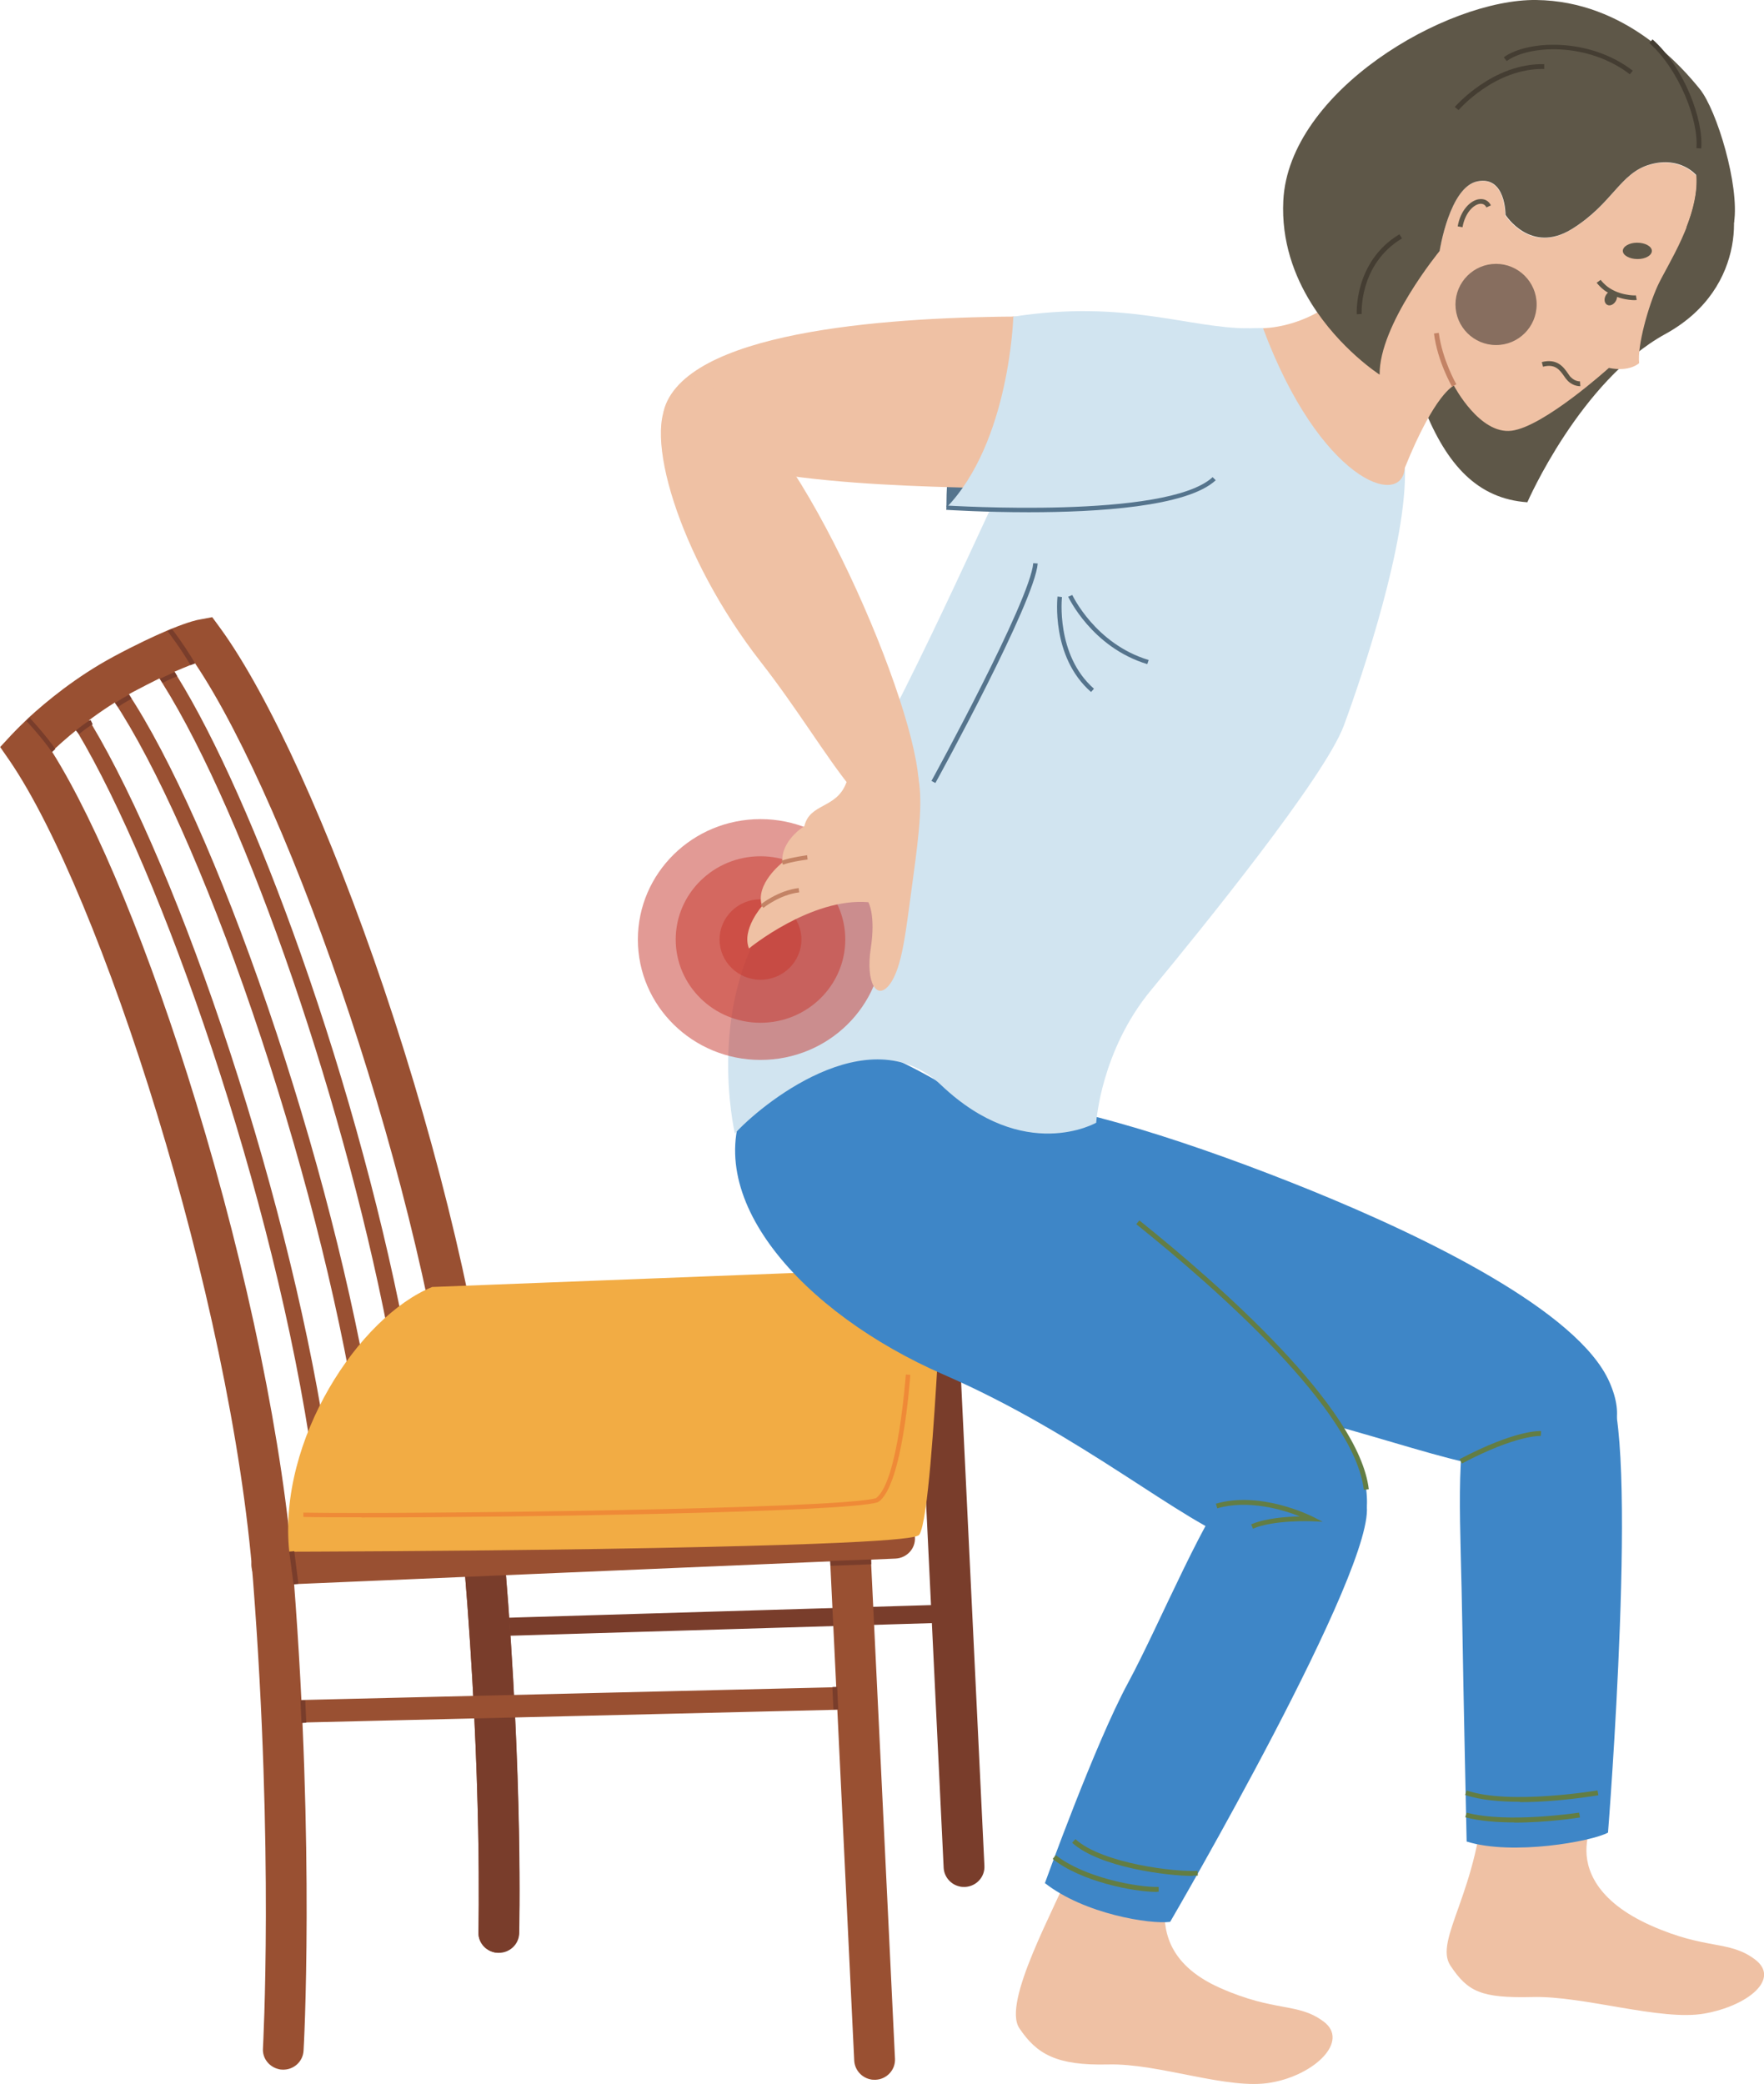 <?xml version="1.0" encoding="UTF-8"?>
<svg xmlns="http://www.w3.org/2000/svg" viewBox="0 0 102.57 121.15">
  <defs>
    <style>
      .cls-1 {
        fill: #55748d;
      }

      .cls-2 {
        fill: #995032;
      }

      .cls-3 {
        fill: #637d44;
      }

      .cls-4 {
        isolation: isolate;
      }

      .cls-5 {
        fill: #c6362d;
        opacity: .5;
      }

      .cls-6 {
        fill: #0f0f0f;
        mix-blend-mode: soft-light;
        opacity: .46;
      }

      .cls-7 {
        fill: #c38365;
      }

      .cls-8 {
        fill: #793d2b;
      }

      .cls-9 {
        fill: #5e5748;
      }

      .cls-10 {
        fill: #efc1a4;
      }

      .cls-11 {
        fill: #f2ac44;
      }

      .cls-12 {
        fill: #3e86c7;
      }

      .cls-13 {
        fill: #ef8a37;
      }

      .cls-14 {
        fill: #443d32;
      }

      .cls-15 {
        fill: #d1e4f0;
      }
    </style>
  </defs>
  <g class="cls-4">
    <g id="_圖層_2" data-name="圖層 2">
      <g id="_圖層_1-2" data-name="圖層 1">
        <g id="Icon4">
          <g>
            <path class="cls-2" d="M23.36,79.13c-.06.01-.13,0-.19,0-.18-.04-.33-.18-.36-.37-2.57-14.1-8.46-31.23-13.37-39.05-.05-.08-.1-.16-.15-.24h0c-.14-.22-.27-.42-.41-.62-.15-.21-.09-.5.13-.65.22-.14.51-.08.66.13.16.23.32.48.48.73,0,0,0,0,0,0,.05.08.1.16.15.25,2.22,3.58,4.79,9.35,7.17,16.09,2.72,7.7,4.94,15.94,6.27,23.19.05.25-.12.5-.38.54Z"/>
            <path class="cls-2" d="M20.91,81.61c-.18-.04-.33-.18-.36-.37-1.3-7.43-3.58-15.93-6.4-23.92-2.7-7.64-5.61-13.91-7.96-17.19-.15-.21-.1-.5.11-.65.21-.15.51-.1.66.11,2.41,3.35,5.35,9.7,8.08,17.43,2.84,8.04,5.13,16.59,6.44,24.07.04.25-.13.49-.39.54-.06.01-.13,0-.19,0Z"/>
            <path class="cls-2" d="M18.34,83.99c-.18-.04-.33-.19-.36-.38-2.49-15.81-9.21-34.36-13.92-41.77-.14-.22-.07-.51.15-.64.22-.14.51-.07.65.15,2.48,3.9,5.4,10.56,8.01,18.29,2.75,8.14,4.9,16.6,6.04,23.82.04.25-.14.49-.4.53-.06,0-.12,0-.18,0Z"/>
            <g>
              <path class="cls-8" d="M28.36,95.12c-.23-.05-.4-.25-.4-.5,0-.29.22-.53.51-.54l26.45-.79c.29,0,.53.22.53.51,0,.29-.22.53-.51.54l-26.45.79s-.09,0-.13-.01Z"/>
              <path class="cls-2" d="M50.59,120.88c-.5-.11-.89-.55-.92-1.08l-1.46-30.32c-.03-.64.47-1.19,1.13-1.22.65-.03,1.21.47,1.24,1.11l1.46,30.32c.03.64-.47,1.19-1.13,1.22-.11,0-.22,0-.32-.03Z"/>
              <path class="cls-8" d="M55.79,109.67c-.5-.11-.89-.55-.92-1.08l-1.46-30.32c-.03-.64.47-1.19,1.13-1.22.65-.03,1.21.47,1.24,1.11l1.46,30.32c.03.64-.47,1.19-1.13,1.22-.11,0-.22,0-.32-.03Z"/>
              <path class="cls-2" d="M28.97,113.53c-.65-.02-1.17-.55-1.15-1.2,0-.1.23-8.7-.82-21.28-.16-1.85-.34-3.79-.55-5.81-1.7-15.92-9.54-38.35-15.07-46.62-.01-.02-.02-.04-.04-.06-.08.03-.17.06-.26.1-.25.1-.54.22-.89.37-.01,0-.03.01-.04.02-.26.12-.55.25-.86.4,0,0,0,0-.01,0,0,0,0,0-.01,0,0,0-.01,0-.02,0-.45.22-.95.48-1.52.78-1.97,1.06-3.58,2.41-4.5,3.26-.07.07-.14.13-.21.2,0,0,0,0,0,0,2.63,4.18,5.72,11.69,8.38,20.41,3.01,9.85,5.08,19.94,5.68,27.7,1.23,15.88.58,27.31.57,27.43-.04.64-.6,1.13-1.25,1.09-.07,0-.13-.01-.2-.03-.55-.13-.95-.63-.91-1.2,0-.11.64-11.4-.57-27.12-1.27-16.47-8.87-40.05-14.19-47.79l-.52-.75.62-.67s.35-.38.9-.9c.03-.03.06-.06.09-.09l.02-.02c1.03-.95,2.78-2.4,4.95-3.57,1.34-.72,2.38-1.2,3.15-1.53.09-.04.18-.08.27-.11,1.01-.41,1.5-.51,1.59-.52l.74-.14.44.6c2.85,3.9,6.41,11.73,9.53,20.95,3.3,9.76,5.66,19.79,6.49,27.53.22,2.05.4,4.02.56,5.91,1.06,12.7.82,21.39.82,21.49-.02.64-.56,1.15-1.22,1.13Z"/>
            </g>
            <path class="cls-8" d="M28.97,113.53c-.65-.02-1.17-.55-1.15-1.2,0-.1.23-8.7-.82-21.28l2.37-.14c1.06,12.7.82,21.39.82,21.49-.02.64-.56,1.15-1.22,1.13Z"/>
            <path class="cls-2" d="M16.21,100.15c-.29-.07-.51-.32-.51-.62,0-.36.28-.66.65-.67l33.49-.8c.37,0,.67.28.68.64,0,.36-.28.66-.65.67l-33.49.8c-.06,0-.11,0-.17-.02Z"/>
            <path class="cls-2" d="M15.54,92.12c-.51-.11-.89-.55-.92-1.08-.03-.64.48-1.18,1.13-1.21l36.22-1.54c.65-.03,1.21.47,1.23,1.11.03.64-.48,1.18-1.13,1.21l-36.22,1.54c-.11,0-.22,0-.32-.03Z"/>
            <path class="cls-11" d="M16.82,90.21c-.68-6.51,4.07-13.67,8.31-15.39h.02s27.35-1.06,27.35-1.06h0c1.46.24,2.19,2.67,2.05,4.88-.01.19-.03.42-.04.68-.18,2.96-.55,9.11-1.05,9.89-.09.14-.35.55-18.57.84-8.99.14-18.08.16-18.08.16Z"/>
            <g>
              <polygon class="cls-8" points="17.53 100.17 17.47 98.86 17.75 98.85 17.81 100.15 17.53 100.17"/>
              <polygon class="cls-8" points="48.46 99.38 48.4 98.08 48.68 98.07 48.74 99.37 48.46 99.38"/>
              <polygon class="cls-8" points="17.07 92.11 16.82 90.21 17.11 90.18 17.35 92.07 17.07 92.11"/>
              <polygon class="cls-8" points="48.29 91.03 48.28 90.75 50.65 90.66 50.66 90.94 48.29 91.03"/>
              <path class="cls-8" d="M3.23,43.53c-.07.07-.14.13-.21.2-.49-.74-1.44-1.77-1.49-1.82,0,0,0,0,0,0l.09-.08.02-.02.09-.08s.97,1.05,1.49,1.82Z"/>
              <path class="cls-8" d="M11.34,38.57c-.08.03-.17.06-.26.1-.55-.94-1.17-1.75-1.34-1.98.09-.04.18-.08.27-.11.19.25.65.87,1.11,1.61.09.14.23.39.22.38Z"/>
              <path class="cls-8" d="M10.31,39.31c-.27.1-.71.32-.86.39-.05-.08-.1-.16-.15-.24,0,0,0,0,.01,0,.13-.07.34-.16.62-.29.04-.02.24-.11.23-.1.05.08.1.16.15.25Z"/>
              <path class="cls-8" d="M6.86,41.1l-.17-.23c.27-.19.8-.48.82-.49l.14.24s-.54.3-.79.48Z"/>
              <path class="cls-8" d="M4.6,42.68l-.19-.21c.06-.05.59-.49.86-.61l.12.25c-.2.09-.64.44-.79.57Z"/>
            </g>
            <path class="cls-13" d="M21.02,88.21c-1.4,0-2.56,0-3.38-.02v-.25c5.92.1,31.03-.2,33.29-.84,1.3-.92,1.73-7.13,1.74-7.19l.26.02c-.02.26-.45,6.45-1.86,7.39h-.02s-.02.02-.02.02c-1.92.58-20.96.88-30,.88Z"/>
          </g>
          <g>
            <g>
              <path class="cls-10" d="M62.34,108.47c-1,2.48-4.08,7.94-3.07,9.44,1.01,1.51,2.16,2.18,5.15,2.11,2.99-.08,6.98,1.51,9.51,1.05,2.53-.45,4.54-2.41,3.04-3.54-1.51-1.13-2.81-.53-6.03-1.96-3.22-1.43-3.29-3.59-3.21-4.87.08-1.28.22-1.83-.93-3.41-1.15-1.58-3.07-1.28-3.68-.83-.61.45-.78,2-.78,2Z"/>
              <g>
                <path class="cls-10" d="M76.26,119.12c-.07,0-1.65-.22-2.98-.82l.12-.25c1.29.58,2.89.8,2.9.8l-.04.28Z"/>
                <path class="cls-10" d="M74.7,120.17s-.78-.07-1.53-.5l.14-.24c.7.39,1.41.46,1.41.46l-.03.28Z"/>
              </g>
            </g>
            <g>
              <g>
                <path class="cls-10" d="M86.29,103.89c-.21,5.96-2.96,8.88-1.95,10.39,1.01,1.51,1.77,1.89,4.76,1.82,2.99-.08,7.48,1.41,10.01.96,2.53-.45,4.44-2.02,2.93-3.15-1.51-1.13-2.81-.53-6.03-1.96-3.22-1.43-3.84-3.31-3.76-4.59.08-1.28.77-2.11-.38-3.69-1.15-1.58-3.07-1.28-3.68-.83-.61.45-1.89,1.06-1.89,1.06Z"/>
                <g>
                  <path class="cls-10" d="M102.12,115.18c-.07,0-1.65-.22-2.98-.82l.12-.25c1.29.58,2.89.8,2.9.8l-.04.28Z"/>
                  <path class="cls-10" d="M100.56,116.23s-.78-.07-1.53-.5l.14-.24c.7.39,1.41.46,1.41.46l-.03.28Z"/>
                </g>
              </g>
              <path class="cls-12" d="M43.53,63.75c-3.04,5.77,3.16,12.6,11.33,16.16,8.17,3.56,13.84,8.61,17.36,9.8,3.52,1.19,7.75,1.34,7.22-3.12s-7.75-11.09-13.29-15.54c-5.54-4.45-12.05-8.97-15.84-10.16-3.78-1.19-6.79,2.85-6.79,2.85Z"/>
              <path class="cls-12" d="M52.48,68.65c-1.22,6.38,6.73,11.17,15.6,12.26s15.79,4.32,19.5,4.46c3.72.14,7.82-.92,6-5.03-1.82-4.12-10.68-8.42-17.29-11.11-6.61-2.69-14.18-5.17-18.15-5.24-3.97-.07-5.66,4.65-5.66,4.65Z"/>
              <path class="cls-12" d="M60.75,109.47c2.3,1.81,6.14,2.41,7.29,2.26,0,0,12.16-20.84,11.41-24.32-.75-3.48-5.08-4.51-7.22-2.02-2.15,2.48-4.73,8.91-6.64,12.45-1.92,3.54-4.83,11.63-4.83,11.63Z"/>
              <path class="cls-12" d="M85.28,107.06c2.65.83,7.27,0,8.22-.52,0,0,1.85-23.28-.04-26.11-1.9-2.83-6.91-2.07-7.9.86-.99,2.93-.62,7.18-.53,13.28.06,3.81.25,12.5.25,12.5Z"/>
              <g>
                <path class="cls-3" d="M72.86,88.88l-.11-.26c.84-.36,2.07-.45,2.84-.46-.99-.39-3.01-1-4.81-.47l-.08-.27c2.6-.76,5.52.7,5.64.76l.57.29-.64-.03s-2.2-.09-3.41.43Z"/>
                <path class="cls-3" d="M85,85.08l-.13-.25c3.27-1.72,4.68-1.64,4.74-1.63l-.02.28s-1.4-.08-4.58,1.6Z"/>
                <path class="cls-3" d="M67.27,109.99c-1.37,0-4.43-.61-6.06-1.92l.18-.22c1.62,1.29,4.71,1.88,5.98,1.85v.28s-.06,0-.1,0Z"/>
                <path class="cls-3" d="M69.36,109.06c-1.47,0-5.43-.49-7.02-1.93l.19-.21c1.57,1.43,5.89,1.93,7.1,1.84l.02.28c-.08,0-.18,0-.3,0Z"/>
                <path class="cls-3" d="M88.05,105.95c-.99,0-2.01-.08-2.85-.3l.08-.27c2.39.64,6.5,0,6.54,0l.05.28c-.11.02-1.9.3-3.81.3Z"/>
                <path class="cls-3" d="M88.38,104.75c-1.15,0-2.31-.1-3.19-.4l.09-.26c2.5.86,7.56,0,7.61,0l.05.28c-.14.02-2.34.4-4.56.4Z"/>
                <path class="cls-3" d="M79.3,86.61c-.55-4.64-8.53-11.67-13.23-15.44l.18-.22c4.74,3.8,12.78,10.89,13.34,15.63l-.28.03Z"/>
              </g>
            </g>
            <path class="cls-15" d="M81.69,27.2c.14,4.27-2.44,11.98-3.55,14.98-1.11,3-8.28,11.83-11.21,15.38-2.93,3.54-3.19,7.71-3.19,7.71,0,0-4.18,2.41-9.02-2.19-4.25-4.05-10.6,1.27-11.99,2.82,0,0-1.88-8.01,2.61-13.52,4.03-4.94,9.31-16.46,11.82-21.87,2.51-5.4,5.32-11.39,16.28-11.44l8.24,8.13Z"/>
            <g>
              <path class="cls-9" d="M82.79,23.69c1.33,3.33,3.12,5.31,6.02,5.51,0,0,3.07-7.06,8.02-9.78,4.96-2.72,4.27-7.97,3.33-8.87-.94-.9-1.52-.37-1.52-.37l-15.86,13.5Z"/>
              <path class="cls-10" d="M98.65,10.19c.18,2.46-1.73,5.25-2.27,6.44-.54,1.19-1.18,3.45-1.07,4.48,0,0-.53.53-1.76.28,0,0-3.77,3.41-5.65,3.65-1.87.24-3.36-2.62-3.36-2.62,0,0-1.1.42-2.86,4.79-.18,2.38-4.94.72-8.24-8.13,0,0,2.47,0,4.46-1.87,2.31-2.17,5.8-2.61,5.8-2.61,0,0,.57-3.74,2.21-4.05,1.64-.31,1.61,1.96,1.61,1.96,0,0,1.45,2.31,3.85.83,2.4-1.48,2.79-3.26,4.56-3.76,1.78-.5,2.69.63,2.69.63Z"/>
              <path class="cls-9" d="M100.83,12.94l-2.77.27c.38-.97.65-2.02.58-3.02,0,0-.92-1.13-2.69-.63-1.77.5-2.16,2.27-4.56,3.76-2.4,1.48-3.85-.83-3.85-.83,0,0,.02-2.27-1.62-1.95-1.64.31-2.21,4.05-2.21,4.05,0,0-3.52,4.28-3.49,7.19,0,0-2.31-1.48-3.97-4.14-.99-1.59-1.75-3.61-1.63-5.98C74.94,5.31,84.08-.06,89.32,0c5.24.06,8.53,3.96,9.52,5.18.99,1.23,2.31,5.6,1.99,7.75Z"/>
              <path class="cls-9" d="M85.04,13.21l-.28-.05c.16-.94.74-1.51,1.24-1.58,0,0,0,0,.01,0,.3-.04.55.09.68.36l-.26.12c-.08-.16-.21-.23-.38-.21-.39.05-.87.55-1.01,1.36Z"/>
              <g>
                <path class="cls-14" d="M98.92,8.63l-.28-.02c.14-1.6-1-4.56-2.74-6.11l.19-.21c1.85,1.65,2.97,4.67,2.83,6.34Z"/>
                <path class="cls-14" d="M94.77,4.32c-2.44-1.88-5.87-1.71-7.16-.77l-.17-.22c1.36-.99,4.96-1.18,7.5.78l-.18.22Z"/>
                <path class="cls-14" d="M84.81,6.4l-.22-.18s2.2-2.56,5.2-2.49v.28c-2.87-.06-4.96,2.37-4.98,2.39Z"/>
                <path class="cls-14" d="M79.17,18.25l-.28.02s-.18-3.05,2.48-4.65l.15.24c-2.51,1.51-2.35,4.37-2.34,4.4Z"/>
              </g>
              <path class="cls-9" d="M95.17,17.44c-.12.02-.38.01-.68-.05-.32-.06-.78-.21-1.2-.51-.17-.13-.32-.28-.45-.44l.23-.17c.11.14.24.27.39.39.37.28.79.41,1.08.46.28.06.51.06.58.05l.05.28Z"/>
              <path class="cls-9" d="M91.89,22.45s-.4.03-.74-.32c-.07-.07-.14-.17-.21-.27-.24-.34-.51-.73-1.22-.54l-.07-.27c.9-.23,1.27.3,1.52.66.06.09.12.18.18.23.25.25.52.23.52.23l.02.28Z"/>
              <path class="cls-7" d="M84.43,22.48c-.03-.06-.84-1.46-1.05-3.09l.28-.04c.21,1.58,1.01,2.97,1.02,2.99l-.25.14Z"/>
              <path class="cls-9" d="M96.05,14.58c0,.27-.37.48-.83.48-.47,0-.85-.21-.86-.47,0-.26.37-.48.83-.48.47,0,.85.21.86.47Z"/>
              <path class="cls-6" d="M89.35,17.7c0,1.31-1.06,2.36-2.36,2.36s-2.36-1.06-2.36-2.36,1.06-2.36,2.36-2.36,2.36,1.06,2.36,2.36Z"/>
              <path class="cls-9" d="M93.37,17.17c-.12.22-.08.46.08.55.16.09.39-.01.51-.23s.08-.46-.08-.55c-.16-.09-.39.01-.51.23Z"/>
            </g>
            <g>
              <path class="cls-5" d="M51.35,54.62c0,3.87-3.19,7-7.13,7s-7.13-3.14-7.13-7,3.19-7,7.13-7,7.13,3.14,7.13,7Z"/>
              <path class="cls-5" d="M49.15,54.62c0,2.67-2.21,4.84-4.93,4.84s-4.93-2.17-4.93-4.84,2.21-4.84,4.93-4.84,4.93,2.17,4.93,4.84Z"/>
              <path class="cls-5" d="M46.6,54.62c0,1.29-1.07,2.34-2.38,2.34s-2.38-1.05-2.38-2.34,1.07-2.34,2.38-2.34,2.38,1.05,2.38,2.34Z"/>
            </g>
            <g>
              <path class="cls-1" d="M58.92,18.4s-3.89,2.88-3.89,11.1c0,0,3.96-2.61,4.48-6.45.53-3.84-.6-4.65-.6-4.65Z"/>
              <g>
                <path class="cls-10" d="M70.82,22.29c-.98-3.29-4.27-3.92-11.39-3.89-7.12.03-18.89.7-20.71,5.09-1.82,4.4,12.53,4.73,17.81,4.87,5.29.15,9.85.24,12.86-1.99,2.1-1.56,1.43-4.08,1.43-4.08Z"/>
                <path class="cls-10" d="M43.19,23.73c4.97,4.56,11.49,20.89,10.03,23.03-2.15,3.13-4.83-2.97-8.98-8.27-4.8-6.15-6.96-13.57-5.21-15.37,1.75-1.8,4.15.62,4.15.62Z"/>
                <g>
                  <path class="cls-10" d="M52.13,43.31c-1.29-.29-2.35.72-2.93,2.22-.58,1.5-2.11,1.15-2.43,2.5,0,0-1.38.83-1.28,2.12,0,0-1.61,1.25-1.18,2.53,0,0-1.2,1.35-.76,2.46,0,0,3.61-2.97,6.94-2.69,0,0,.44.72.14,2.7-.3,1.97.35,3.07,1.1,2.08.75-1,.94-3.12,1.35-6.1.41-2.98.58-4.73.28-6.09-.3-1.36-1.22-1.73-1.22-1.73Z"/>
                  <path class="cls-7" d="M44.39,52.78l-.17-.19s1.01-.82,2.22-.96l.03.25c-1.13.13-2.08.9-2.08.9Z"/>
                  <path class="cls-7" d="M45.53,50.28l-.09-.24c.6-.21,1.46-.31,1.49-.32l.03.25s-.86.1-1.44.3Z"/>
                </g>
              </g>
              <path class="cls-15" d="M72.64,19.09c-3.56,0-7.19-1.69-13.72-.68,0,0-.2,7.28-3.89,11.1,0,0,12.82.85,15.56-1.68,2.87-2.65,2.04-8.73,2.04-8.73Z"/>
            </g>
            <g>
              <path class="cls-1" d="M59.81,29.78c-2.56,0-4.59-.13-4.79-.14l.02-.25c.13,0,12.8.82,15.47-1.65l.18.18c-1.67,1.55-6.91,1.86-10.87,1.86Z"/>
              <path class="cls-1" d="M54.39,45.52l-.23-.12c.06-.1,5.74-10.48,5.92-12.66l.26.02c-.18,2.23-5.71,12.33-5.95,12.76Z"/>
              <path class="cls-1" d="M63.44,40.23c-2.35-2.05-1.95-5.51-1.95-5.55l.26.03s-.38,3.37,1.86,5.33l-.17.19Z"/>
              <path class="cls-1" d="M66.71,38.61c-3.23-.98-4.58-3.89-4.6-3.92l.24-.1s1.32,2.84,4.44,3.78l-.08.24Z"/>
            </g>
          </g>
        </g>
      </g>
    </g>
  </g>
</svg>